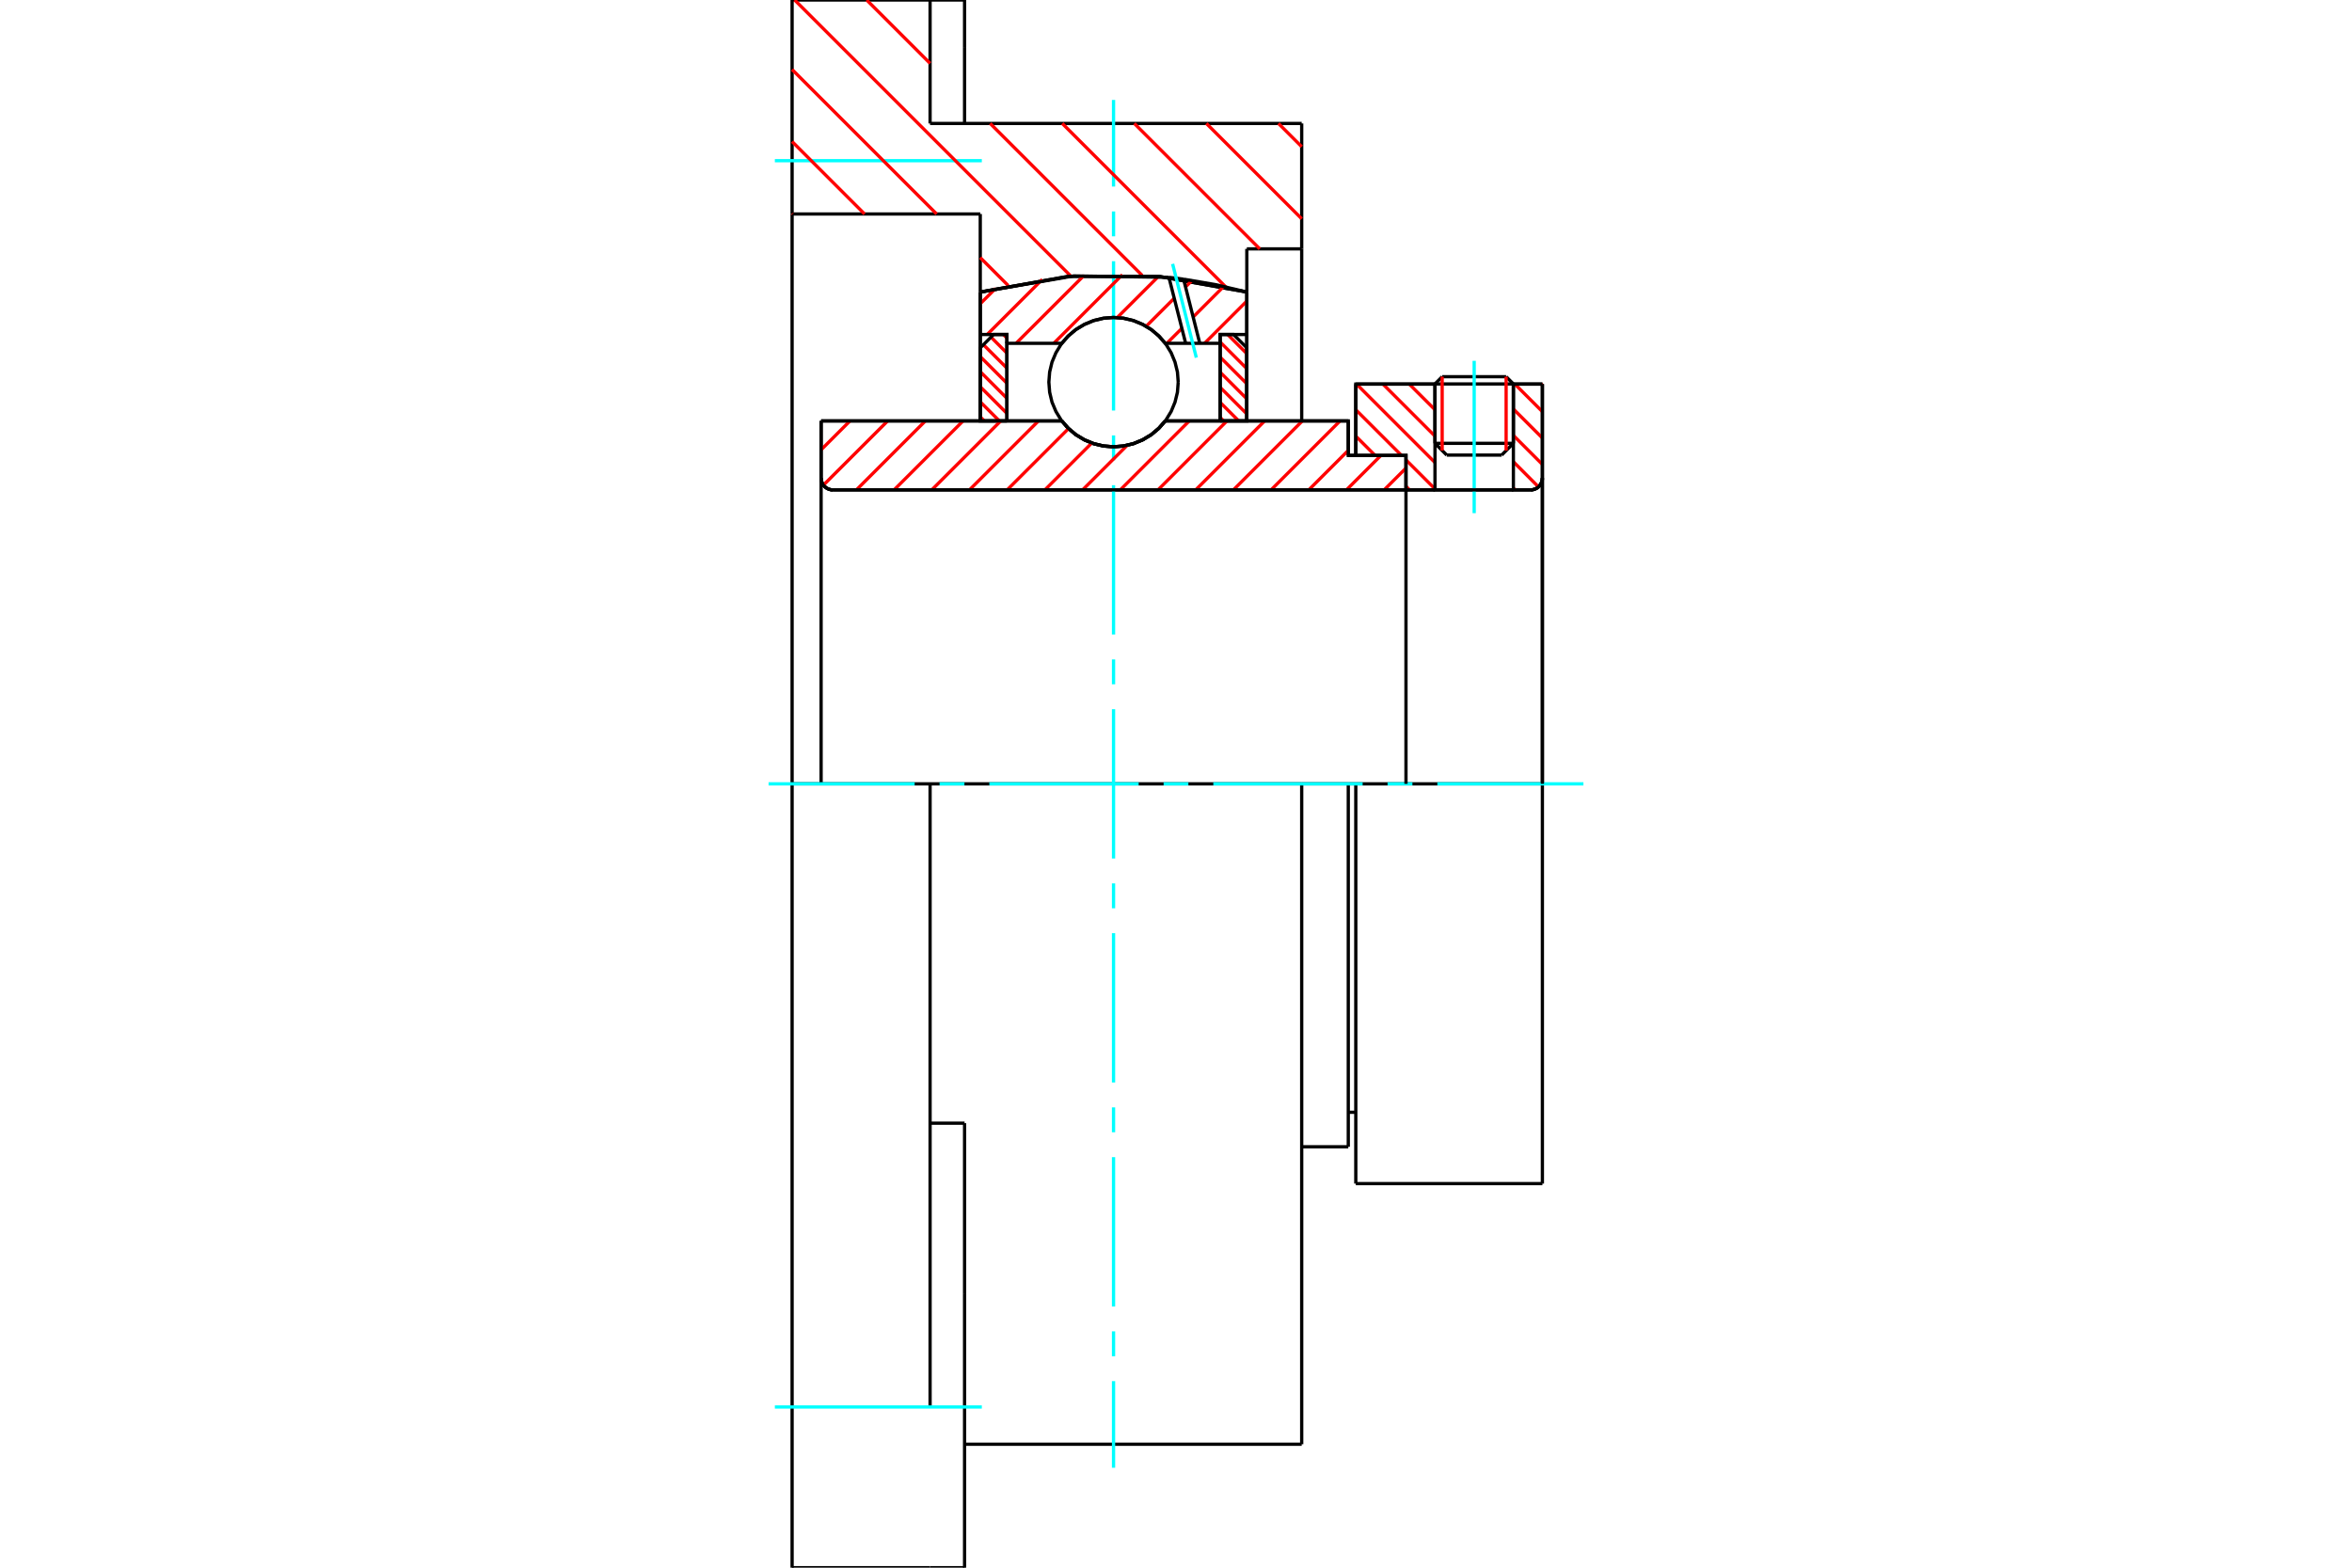 <?xml version="1.0" standalone="no"?>
<!DOCTYPE svg PUBLIC "-//W3C//DTD SVG 1.1//EN"
	"http://www.w3.org/Graphics/SVG/1.1/DTD/svg11.dtd">
<svg xmlns="http://www.w3.org/2000/svg" height="100%" width="100%" viewBox="0 0 36000 24000">
	<rect x="-1800" y="-1200" width="39600" height="26400" style="fill:#FFF"/>
	<g style="fill:none; fill-rule:evenodd" transform="matrix(1 0 0 1 0 0)">
		<g style="fill:none; stroke:#000; stroke-width:50; shape-rendering:geometricPrecision">
			<line x1="20752" y1="12000" x2="20637" y2="12000"/>
			<line x1="20637" y1="6972" x2="20752" y2="6972"/>
			<line x1="20637" y1="17556" x2="20637" y2="12000"/>
			<line x1="20637" y1="6444" x2="20637" y2="6972"/>
			<line x1="20637" y1="12000" x2="19924" y2="12000"/>
			<line x1="12568" y1="6444" x2="16252" y2="6444"/>
			<line x1="17836" y1="6444" x2="20637" y2="6444"/>
			<polyline points="16252,6444 16353,6559 16470,6657 16601,6735 16743,6793 16891,6828 17044,6840 17196,6828 17345,6793 17487,6735 17618,6657 17735,6559 17836,6444"/>
			<polyline points="12568,7320 12570,7348 12577,7376 12587,7402 12602,7426 12621,7447 12642,7466 12666,7480 12692,7491 12720,7498 12748,7500"/>
			<line x1="12568" y1="7320" x2="12568" y2="12000"/>
			<line x1="12568" y1="7320" x2="12568" y2="6444"/>
			<line x1="23164" y1="6787" x2="23164" y2="5880"/>
			<line x1="22984" y1="6967" x2="23164" y2="6787"/>
			<line x1="21964" y1="6787" x2="22144" y2="6967"/>
			<line x1="21964" y1="5880" x2="21964" y2="6787"/>
			<line x1="21964" y1="5880" x2="20752" y2="5880"/>
			<line x1="20752" y1="6972" x2="20752" y2="5880"/>
			<line x1="23428" y1="7500" x2="12748" y2="7500"/>
			<polyline points="23428,7500 23456,7498 23483,7491 23510,7480 23534,7466 23555,7447 23573,7426 23588,7402 23599,7376 23606,7348 23608,7320"/>
			<line x1="23608" y1="5880" x2="23608" y2="7320"/>
			<line x1="23608" y1="5880" x2="23164" y2="5880"/>
			<polyline points="23608,18120 23608,12000 20752,12000"/>
			<line x1="20752" y1="18120" x2="20752" y2="12000"/>
			<line x1="23608" y1="7320" x2="23608" y2="12000"/>
			<line x1="21964" y1="6787" x2="23164" y2="6787"/>
			<line x1="23164" y1="5878" x2="21964" y2="5878"/>
			<line x1="22074" y1="5767" x2="23053" y2="5767"/>
			<line x1="22984" y1="6967" x2="22144" y2="6967"/>
			<line x1="20637" y1="17028" x2="20752" y2="17028"/>
			<line x1="19924" y1="17556" x2="20637" y2="17556"/>
			<polyline points="12568,7320 12570,7348 12577,7376 12587,7402 12602,7426 12621,7447 12642,7466 12666,7480 12692,7491 12720,7498 12748,7500"/>
			<line x1="20752" y1="18120" x2="23608" y2="18120"/>
			<polyline points="23428,7500 23456,7498 23483,7491 23510,7480 23534,7466 23555,7447 23573,7426 23588,7402 23599,7376 23606,7348 23608,7320"/>
			<line x1="21964" y1="5878" x2="21964" y2="5880"/>
			<line x1="23164" y1="5880" x2="23164" y2="5878"/>
			<line x1="22074" y1="5767" x2="21964" y2="5878"/>
			<line x1="23164" y1="5878" x2="23053" y2="5767"/>
			<polyline points="19924,12000 14236,12000 12124,12000"/>
			<line x1="14236" y1="1890" x2="19924" y2="1890"/>
			<line x1="14236" y1="0" x2="14236" y2="1890"/>
			<line x1="12124" y1="0" x2="14236" y2="0"/>
			<line x1="12124" y1="3276" x2="12124" y2="0"/>
			<line x1="15004" y1="3276" x2="12124" y2="3276"/>
			<line x1="15004" y1="4471" x2="15004" y2="3276"/>
			<polyline points="19084,4471 17731,4230 16357,4230 15004,4471"/>
			<line x1="19084" y1="3810" x2="19084" y2="4471"/>
			<line x1="19924" y1="3810" x2="19084" y2="3810"/>
			<line x1="19924" y1="1890" x2="19924" y2="3810"/>
			<line x1="15004" y1="6444" x2="15004" y2="4471"/>
			<line x1="19084" y1="4471" x2="19084" y2="6444"/>
			<line x1="19924" y1="3810" x2="19924" y2="6444"/>
			<line x1="19924" y1="12000" x2="19924" y2="22110"/>
			<line x1="12124" y1="12000" x2="12124" y2="3276"/>
			<line x1="14764" y1="17195" x2="14236" y2="17195"/>
			<line x1="14764" y1="19801" x2="14764" y2="17195"/>
			<line x1="14236" y1="21540" x2="14236" y2="12000"/>
			<line x1="14764" y1="24000" x2="14764" y2="19801"/>
			<line x1="14764" y1="721" x2="14764" y2="0"/>
			<line x1="14764" y1="1890" x2="14764" y2="721"/>
			<polyline points="12124,24000 12124,21540 12124,12000"/>
			<line x1="12124" y1="24000" x2="14236" y2="24000"/>
			<line x1="14764" y1="22110" x2="19924" y2="22110"/>
			<line x1="14764" y1="0" x2="14236" y2="0"/>
			<line x1="14236" y1="24000" x2="14764" y2="24000"/>
		</g>
		<g style="fill:none; stroke:#0FF; stroke-width:50; shape-rendering:geometricPrecision">
			<line x1="22564" y1="7856" x2="22564" y2="5524"/>
			<line x1="17044" y1="22470" x2="17044" y2="21144"/>
			<line x1="17044" y1="20763" x2="17044" y2="20382"/>
			<line x1="17044" y1="20001" x2="17044" y2="17715"/>
			<line x1="17044" y1="17334" x2="17044" y2="16953"/>
			<line x1="17044" y1="16572" x2="17044" y2="14286"/>
			<line x1="17044" y1="13905" x2="17044" y2="13524"/>
			<line x1="17044" y1="13143" x2="17044" y2="10857"/>
			<line x1="17044" y1="10476" x2="17044" y2="10095"/>
			<line x1="17044" y1="9714" x2="17044" y2="7428"/>
			<line x1="17044" y1="7047" x2="17044" y2="6666"/>
			<line x1="17044" y1="6285" x2="17044" y2="3999"/>
			<line x1="17044" y1="3618" x2="17044" y2="3237"/>
			<line x1="17044" y1="2856" x2="17044" y2="1530"/>
			<line x1="11764" y1="12000" x2="14000" y2="12000"/>
			<line x1="14381" y1="12000" x2="14762" y2="12000"/>
			<line x1="15143" y1="12000" x2="17429" y2="12000"/>
			<line x1="17810" y1="12000" x2="18190" y2="12000"/>
			<line x1="18571" y1="12000" x2="20857" y2="12000"/>
			<line x1="21238" y1="12000" x2="21619" y2="12000"/>
			<line x1="22000" y1="12000" x2="24236" y2="12000"/>
			<line x1="11860" y1="2460" x2="15028" y2="2460"/>
			<line x1="11860" y1="21540" x2="15028" y2="21540"/>
		</g>
		<g style="fill:none; stroke:#F00; stroke-width:50; shape-rendering:geometricPrecision">
			<line x1="19568" y1="1890" x2="19924" y2="2246"/>
			<line x1="18465" y1="1890" x2="19924" y2="3349"/>
			<line x1="17362" y1="1890" x2="19282" y2="3810"/>
			<line x1="16259" y1="1890" x2="18765" y2="4396"/>
			<line x1="13266" y1="0" x2="14236" y2="970"/>
			<line x1="15156" y1="1890" x2="17482" y2="4216"/>
			<line x1="12163" y1="0" x2="16394" y2="4231"/>
			<line x1="12124" y1="1064" x2="14336" y2="3276"/>
			<line x1="15004" y1="3944" x2="15432" y2="4372"/>
			<line x1="12124" y1="2167" x2="13233" y2="3276"/>
			<line x1="12124" y1="3270" x2="12130" y2="3276"/>
		</g>
		<g style="fill:none; stroke:#000; stroke-width:50; shape-rendering:geometricPrecision">
			<polyline points="19084,4471 17731,4230 16357,4230 15004,4471"/>
		</g>
		<g style="fill:none; stroke:#F00; stroke-width:50; shape-rendering:geometricPrecision">
			<line x1="23053" y1="5767" x2="23053" y2="6898"/>
			<line x1="22074" y1="6898" x2="22074" y2="5767"/>
			<line x1="15004" y1="6382" x2="15065" y2="6444"/>
			<line x1="15004" y1="6152" x2="15296" y2="6444"/>
			<line x1="15004" y1="5921" x2="15412" y2="6329"/>
			<line x1="15004" y1="5690" x2="15412" y2="6098"/>
			<line x1="15004" y1="5459" x2="15412" y2="5867"/>
			<line x1="15052" y1="5277" x2="15412" y2="5636"/>
			<line x1="15168" y1="5161" x2="15412" y2="5406"/>
			<line x1="15358" y1="5121" x2="15412" y2="5175"/>
		</g>
		<g style="fill:none; stroke:#000; stroke-width:50; shape-rendering:geometricPrecision">
			<polyline points="15412,6444 15412,5121 15208,5121 15004,5325 15004,6444 15412,6444"/>
		</g>
		<g style="fill:none; stroke:#F00; stroke-width:50; shape-rendering:geometricPrecision">
			<line x1="18791" y1="5121" x2="19084" y2="5414"/>
			<line x1="18676" y1="5236" x2="19084" y2="5644"/>
			<line x1="18676" y1="5467" x2="19084" y2="5875"/>
			<line x1="18676" y1="5698" x2="19084" y2="6106"/>
			<line x1="18676" y1="5929" x2="19084" y2="6337"/>
			<line x1="18676" y1="6160" x2="18960" y2="6444"/>
			<line x1="18676" y1="6390" x2="18729" y2="6444"/>
		</g>
		<g style="fill:none; stroke:#000; stroke-width:50; shape-rendering:geometricPrecision">
			<polyline points="18676,6444 18676,5121 18880,5121 19084,5325 19084,6444 18676,6444"/>
			<polyline points="18034,5850 18022,5695 17985,5544 17926,5401 17845,5268 17744,5150 17626,5049 17493,4968 17350,4908 17199,4872 17044,4860 16889,4872 16738,4908 16594,4968 16462,5049 16344,5150 16243,5268 16162,5401 16102,5544 16066,5695 16054,5850 16066,6005 16102,6156 16162,6299 16243,6432 16344,6550 16462,6651 16594,6732 16738,6792 16889,6828 17044,6840 17199,6828 17350,6792 17493,6732 17626,6651 17744,6550 17845,6432 17926,6299 17985,6156 18022,6005 18034,5850"/>
		</g>
		<g style="fill:none; stroke:#F00; stroke-width:50; shape-rendering:geometricPrecision">
			<line x1="23590" y1="5880" x2="23608" y2="5898"/>
			<line x1="23186" y1="5880" x2="23608" y2="6302"/>
			<line x1="23164" y1="6262" x2="23608" y2="6706"/>
			<line x1="23164" y1="6666" x2="23608" y2="7110"/>
			<line x1="23164" y1="7069" x2="23548" y2="7454"/>
			<line x1="21570" y1="5880" x2="21964" y2="6273"/>
			<line x1="23164" y1="7473" x2="23190" y2="7500"/>
			<line x1="21167" y1="5880" x2="21964" y2="6677"/>
			<line x1="20763" y1="5880" x2="21964" y2="7081"/>
			<line x1="20752" y1="6273" x2="21451" y2="6972"/>
			<line x1="21520" y1="7041" x2="21964" y2="7485"/>
			<line x1="20752" y1="6677" x2="21047" y2="6972"/>
			<line x1="21520" y1="7445" x2="21575" y2="7500"/>
		</g>
		<g style="fill:none; stroke:#000; stroke-width:50; shape-rendering:geometricPrecision">
			<line x1="23608" y1="12000" x2="23608" y2="5880"/>
			<polyline points="23428,7500 23456,7498 23483,7491 23510,7480 23534,7466 23555,7447 23573,7426 23588,7402 23599,7376 23606,7348 23608,7320"/>
			<polyline points="23428,7500 23164,7500 23164,5880"/>
			<polyline points="23164,7500 21964,7500 21964,5880"/>
			<polyline points="21964,7500 21520,7500 21520,12000"/>
			<polyline points="21520,7500 21520,6972 20752,6972 20752,5880 21964,5880"/>
			<line x1="23164" y1="5880" x2="23608" y2="5880"/>
		</g>
		<g style="fill:none; stroke:#F00; stroke-width:50; shape-rendering:geometricPrecision">
			<line x1="19084" y1="4609" x2="18437" y2="5256"/>
			<line x1="18729" y1="4387" x2="18262" y2="4854"/>
			<line x1="18090" y1="5027" x2="17860" y2="5256"/>
			<line x1="18243" y1="4296" x2="18146" y2="4393"/>
			<line x1="17973" y1="4566" x2="17543" y2="4996"/>
			<line x1="17729" y1="4234" x2="17100" y2="4862"/>
			<line x1="17180" y1="4205" x2="16129" y2="5256"/>
			<line x1="16592" y1="4217" x2="15552" y2="5256"/>
			<line x1="15954" y1="4277" x2="15110" y2="5121"/>
			<line x1="15239" y1="4415" x2="15004" y2="4650"/>
		</g>
		<g style="fill:none; stroke:#000; stroke-width:50; shape-rendering:geometricPrecision">
			<polyline points="15004,6444 15004,5121 15004,4471"/>
			<polyline points="17892,4246 16437,4224 15004,4471"/>
			<polyline points="18116,4274 18004,4259 17892,4246"/>
			<polyline points="19084,4471 18603,4357 18116,4274"/>
			<polyline points="19084,4471 19084,5121 18676,5121 18676,5256 18676,6444"/>
			<polyline points="18676,5256 18364,5256 18148,5256 17836,5256 17735,5141 17618,5043 17487,4965 17345,4907 17196,4872 17044,4860 16891,4872 16743,4907 16601,4965 16470,5043 16353,5141 16252,5256 15412,5256 15412,6444"/>
			<polyline points="15412,5256 15412,5121 15004,5121"/>
			<line x1="19084" y1="5121" x2="19084" y2="6444"/>
		</g>
		<g style="fill:none; stroke:#0FF; stroke-width:50; shape-rendering:geometricPrecision">
			<line x1="18311" y1="5475" x2="17948" y2="4040"/>
		</g>
		<g style="fill:none; stroke:#000; stroke-width:50; shape-rendering:geometricPrecision">
			<line x1="18148" y1="5256" x2="17892" y2="4246"/>
			<line x1="18364" y1="5256" x2="18116" y2="4274"/>
		</g>
		<g style="fill:none; stroke:#F00; stroke-width:50; shape-rendering:geometricPrecision">
			<line x1="21520" y1="7166" x2="21186" y2="7500"/>
			<line x1="21137" y1="6972" x2="20609" y2="7500"/>
			<line x1="20637" y1="6895" x2="20032" y2="7500"/>
			<line x1="20511" y1="6444" x2="19455" y2="7500"/>
			<line x1="19934" y1="6444" x2="18878" y2="7500"/>
			<line x1="19357" y1="6444" x2="18301" y2="7500"/>
			<line x1="18780" y1="6444" x2="17724" y2="7500"/>
			<line x1="18203" y1="6444" x2="17147" y2="7500"/>
			<line x1="17252" y1="6818" x2="16570" y2="7500"/>
			<line x1="16711" y1="6782" x2="15993" y2="7500"/>
			<line x1="16355" y1="6561" x2="15416" y2="7500"/>
			<line x1="15895" y1="6444" x2="14839" y2="7500"/>
			<line x1="15318" y1="6444" x2="14262" y2="7500"/>
			<line x1="14741" y1="6444" x2="13685" y2="7500"/>
			<line x1="14164" y1="6444" x2="13108" y2="7500"/>
			<line x1="13587" y1="6444" x2="12603" y2="7427"/>
			<line x1="13010" y1="6444" x2="12568" y2="6886"/>
		</g>
		<g style="fill:none; stroke:#000; stroke-width:50; shape-rendering:geometricPrecision">
			<polyline points="12568,6444 12568,7320 12570,7348 12577,7376 12587,7402 12602,7426 12621,7447 12642,7466 12666,7480 12692,7491 12720,7498 12748,7500 21520,7500 21520,6972 20637,6972 20637,6444 17836,6444"/>
			<polyline points="16252,6444 16353,6559 16470,6657 16601,6735 16743,6793 16891,6828 17044,6840 17196,6828 17345,6793 17487,6735 17618,6657 17735,6559 17836,6444"/>
			<polyline points="16252,6444 12976,6444 12568,6444"/>
		</g>
	</g>
</svg>
